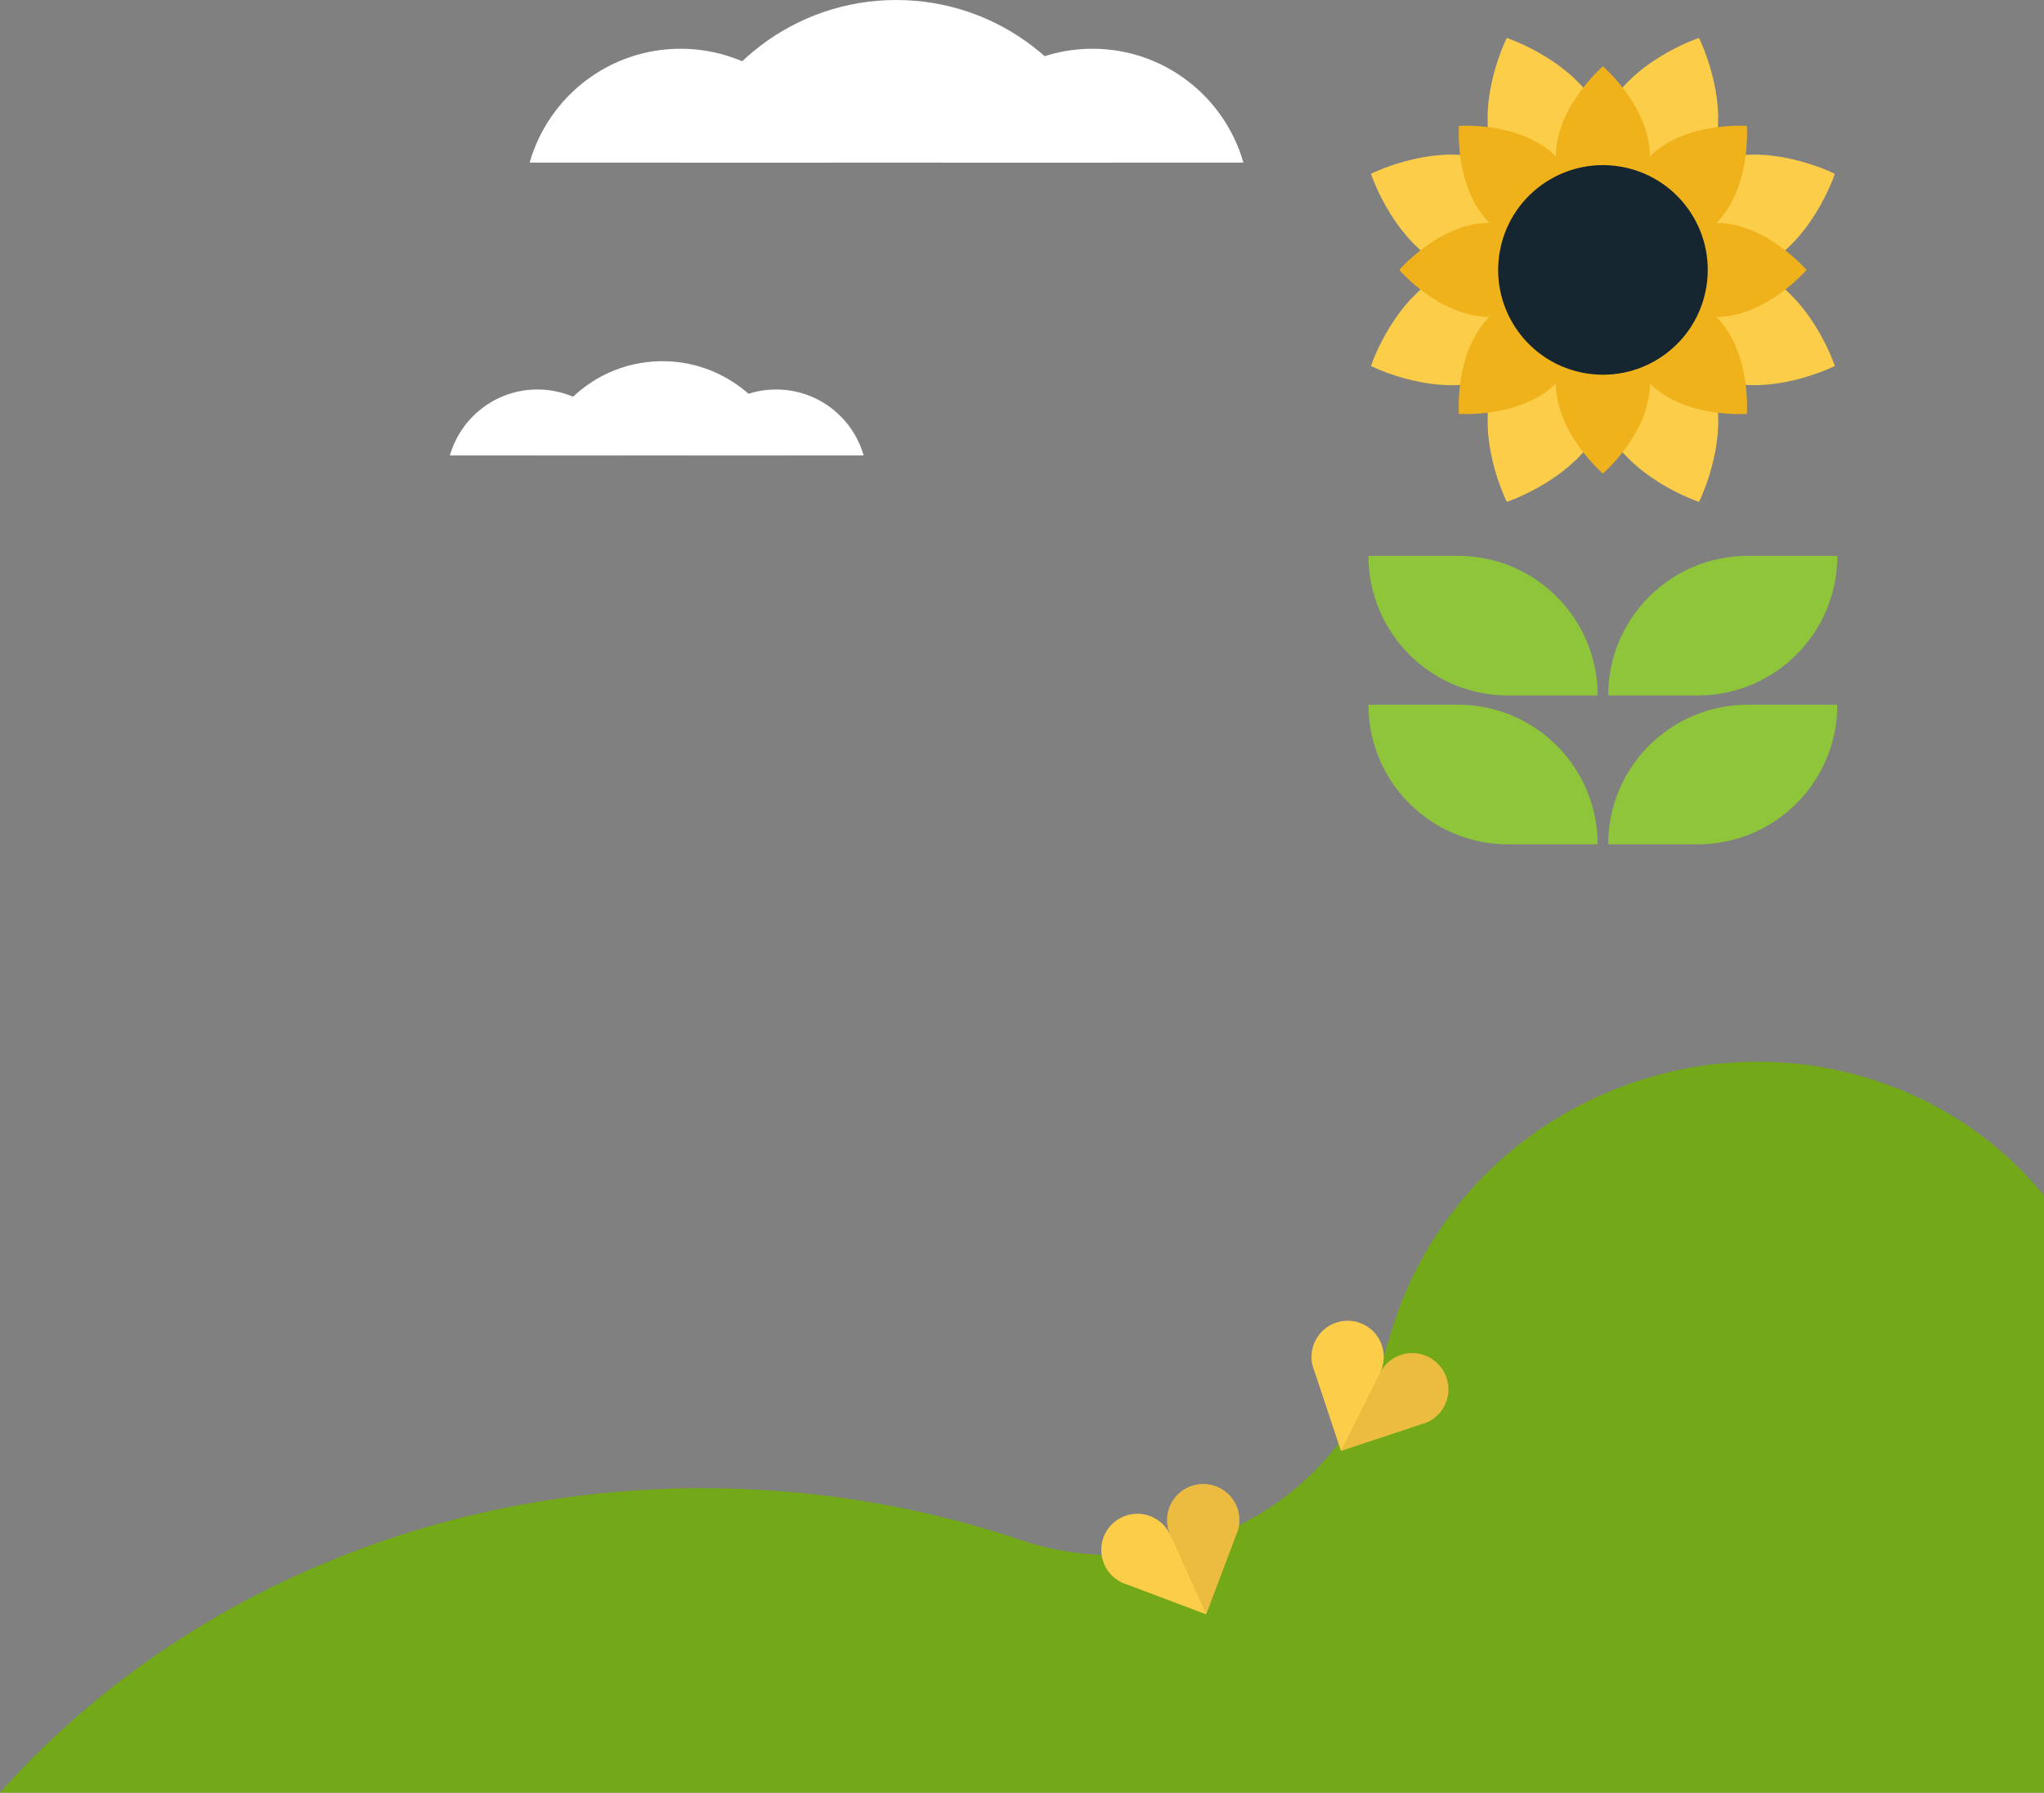 <?xml version="1.0" encoding="UTF-8"?>
<svg xmlns="http://www.w3.org/2000/svg" viewBox="0 0 484.7 425.1">
  <rect x="0" y="0" width="484.7" height="425.1" fill="#808080" stroke="none"/>
  <defs>
    <style>.cls-1{fill:#efb21b;}.cls-2{fill:#fff;}.cls-3,.cls-4{fill:#fccd48;}.cls-5{fill:#73a818;}.cls-6{fill:#8ec53a;}.cls-7{fill:#152630;}.cls-4,.cls-8{fill-rule:evenodd;}.cls-8{fill:#c9982d;mix-blend-mode:multiply;opacity:.31;}.cls-9{isolation:isolate;}</style>
  </defs>
  <g class="cls-9">
    <g id="Livello_2">
      <g id="MANO">
        <g>
          <g>
            <path class="cls-2" d="M161.39,11.56c-17.01,0-31.35,11.41-35.79,26.99h71.59c-4.45-15.58-18.79-26.99-35.79-26.99Z"></path>
            <path class="cls-2" d="M259.05,11.56c-17.01,0-31.35,11.41-35.79,26.99h71.59c-4.45-15.58-18.79-26.99-35.79-26.99Z"></path>
            <path class="cls-2" d="M212.52,0c-24.29,0-44.78,16.29-51.13,38.55h102.26C257.3,16.29,236.81,0,212.52,0Z"></path>
          </g>
          <g>
            <path class="cls-2" d="M127.44,92.36c-9.86,0-18.17,6.61-20.75,15.64h41.5c-2.58-9.03-10.89-15.64-20.75-15.64Z"></path>
            <path class="cls-2" d="M184.05,92.36c-9.86,0-18.17,6.61-20.75,15.64h41.5c-2.58-9.03-10.89-15.64-20.75-15.64Z"></path>
            <path class="cls-2" d="M157.08,85.65c-14.08,0-25.96,9.44-29.64,22.35h59.28c-3.68-12.9-15.56-22.35-29.64-22.35Z"></path>
          </g>
          <g>
            <g>
              <g>
                <path class="cls-6" d="M378.85,200.22h-21.24c-18.29,0-33.11-14.82-33.11-33.11h0s21.24,0,21.24,0c18.29,0,33.11,14.82,33.11,33.11h0Z"></path>
                <path class="cls-6" d="M381.35,200.22h21.24c18.29,0,33.11-14.82,33.11-33.11h0s-21.24,0-21.24,0c-18.29,0-33.11,14.82-33.11,33.11h0Z"></path>
                <path class="cls-6" d="M378.85,164.92h-21.24c-18.29,0-33.11-14.82-33.11-33.11h0s21.24,0,21.24,0c18.29,0,33.11,14.82,33.11,33.11h0Z"></path>
                <path class="cls-6" d="M381.35,164.92h21.24c18.29,0,33.11-14.82,33.11-33.11h0s-21.24,0-21.24,0c-18.29,0-33.11,14.82-33.11,33.11h0Z"></path>
              </g>
              <g>
                <g>
                  <path class="cls-3" d="M415.96,64.05c-13.48,5.58-29.67-2.61-29.67-2.61,0,0,5.66-17.24,19.14-22.83,13.48-5.58,29.67,2.61,29.67,2.61,0,0-5.66,17.24-19.14,22.83Z"></path>
                  <path class="cls-3" d="M405.43,89.39c-13.48-5.58-19.14-22.83-19.14-22.83,0,0,16.19-8.19,29.67-2.61,13.48,5.58,19.14,22.83,19.14,22.83,0,0-16.19,8.19-29.67,2.61Z"></path>
                  <path class="cls-3" d="M380.06,99.87c-5.58-13.48,2.61-29.67,2.61-29.67,0,0,17.24,5.66,22.83,19.14,5.58,13.48-2.61,29.67-2.61,29.67,0,0-17.24-5.66-22.83-19.14Z"></path>
                  <path class="cls-3" d="M354.71,89.33c5.58-13.48,22.83-19.14,22.83-19.14,0,0,8.19,16.19,2.61,29.67-5.58,13.48-22.83,19.14-22.83,19.14,0,0-8.19-16.19-2.61-29.67Z"></path>
                  <path class="cls-3" d="M344.24,63.96c13.48-5.58,29.67,2.61,29.67,2.61,0,0-5.66,17.24-19.14,22.83-13.48,5.58-29.67-2.61-29.67-2.61,0,0,5.66-17.24,19.14-22.83Z"></path>
                  <path class="cls-3" d="M354.77,38.61c13.48,5.58,19.14,22.83,19.14,22.83,0,0-16.19,8.19-29.67,2.61-13.48-5.58-19.14-22.83-19.14-22.83,0,0,16.19-8.19,29.67-2.61Z"></path>
                  <path class="cls-3" d="M380.14,28.14c5.58,13.48-2.61,29.67-2.61,29.67,0,0-17.24-5.66-22.83-19.14-5.58-13.48,2.61-29.67,2.61-29.67,0,0,17.24,5.66,22.83,19.14Z"></path>
                  <path class="cls-3" d="M405.49,38.67c-5.58,13.48-22.83,19.14-22.83,19.14,0,0-8.19-16.19-2.61-29.67,5.58-13.48,22.83-19.14,22.83-19.14,0,0,8.19,16.19,2.61,29.67Z"></path>
                </g>
                <g>
                  <path class="cls-1" d="M391.26,37.15c0,11.83-11.16,21.43-11.16,21.43,0,0-11.16-9.59-11.16-21.43s11.16-21.43,11.16-21.43c0,0,11.16,9.59,11.16,21.43Z"></path>
                  <path class="cls-1" d="M406.98,52.9c-8.37,8.37-23.04,7.26-23.04,7.26,0,0-1.11-14.68,7.26-23.04,8.37-8.37,23.04-7.26,23.04-7.26,0,0,1.11,14.68-7.26,23.04Z"></path>
                  <path class="cls-1" d="M406.96,75.17c-11.83,0-21.43-11.16-21.43-11.16,0,0,9.59-11.16,21.43-11.16s21.43,11.16,21.43,11.16c0,0-9.59,11.16-21.43,11.16Z"></path>
                  <path class="cls-1" d="M391.2,90.89c-8.37-8.37-7.26-23.04-7.26-23.04,0,0,14.68-1.11,23.04,7.26,8.37,8.37,7.26,23.04,7.26,23.04,0,0-14.68,1.11-23.04-7.26Z"></path>
                  <path class="cls-1" d="M368.94,90.86c0-11.83,11.16-21.43,11.16-21.43,0,0,11.16,9.59,11.16,21.43s-11.16,21.43-11.16,21.43c0,0-11.16-9.59-11.16-21.43Z"></path>
                  <path class="cls-1" d="M353.21,75.1c8.37-8.37,23.04-7.26,23.04-7.26,0,0,1.11,14.68-7.26,23.04-8.37,8.37-23.04,7.26-23.04,7.26,0,0-1.11-14.68,7.26-23.04Z"></path>
                  <path class="cls-1" d="M353.24,52.84c11.83,0,21.43,11.16,21.43,11.16,0,0-9.59,11.16-21.43,11.16s-21.43-11.16-21.43-11.16c0,0,9.59-11.16,21.43-11.16Z"></path>
                  <path class="cls-1" d="M369,37.12c8.37,8.37,7.26,23.04,7.26,23.04,0,0-14.68,1.11-23.04-7.26-8.37-8.37-7.26-23.04-7.26-23.04,0,0,14.68-1.11,23.04,7.26Z"></path>
                </g>
                <circle class="cls-7" cx="380.1" cy="64" r="24.85" transform="translate(256.74 429.18) rotate(-80.89)"></circle>
              </g>
            </g>
            <path class="cls-5" d="M484.7,283.51c-23.57-28.95-65.09-40.21-102.53-24.89-27.17,11.12-45.96,33.75-52.94,59.55l-.07-.09c-.1,.36-.2,.73-.3,1.09-10.3,37.48-50.01,58.44-86.83,46-21.77-7.35-45.23-11.62-69.74-12.2-69.52-1.64-132,26.77-172.29,72.13H484.7v-141.59Z"></path>
            <g>
              <path class="cls-4" d="M281.8,352.66c-4.31,1.95-6.23,7.02-4.28,11.34-1.95-4.31-7.02-6.23-11.34-4.28-4.31,1.95-6.23,7.02-4.28,11.34,.82,1.82,2.2,3.21,3.84,4.07l-.03,.02,.31,.12c.43,.2,.87,.37,1.33,.5l18.66,7.05,7.05-18.66c.2-.43,.37-.87,.5-1.33l.12-.31h-.03c.44-1.8,.31-3.75-.51-5.57-1.95-4.31-7.02-6.23-11.34-4.28Z"></path>
              <path class="cls-8" d="M281.8,352.66c-4.31,1.95-6.23,7.02-4.28,11.34l8.5,18.82,7.05-18.66c.2-.43,.37-.87,.5-1.33l.12-.31h-.03c.44-1.8,.31-3.75-.51-5.57-1.95-4.31-7.02-6.23-11.34-4.28Z"></path>
            </g>
            <g>
              <path class="cls-4" d="M338.73,321.78c-4.23-2.12-9.38-.41-11.5,3.82,2.12-4.23,.41-9.38-3.82-11.5-4.23-2.12-9.38-.41-11.5,3.82-.89,1.79-1.11,3.73-.74,5.55h-.03s.1,.31,.1,.31c.11,.46,.26,.91,.45,1.35l6.29,18.93,18.93-6.29c.46-.11,.91-.26,1.35-.45l.31-.1-.02-.02c1.68-.79,3.11-2.13,4-3.91,2.12-4.23,.41-9.38-3.82-11.5Z"></path>
              <path class="cls-8" d="M338.73,321.78c-4.23-2.12-9.38-.41-11.5,3.82l-9.25,18.46,18.93-6.29c.46-.11,.91-.26,1.35-.45l.31-.1-.02-.02c1.68-.79,3.11-2.13,4-3.91,2.12-4.23,.41-9.38-3.82-11.5Z"></path>
            </g>
          </g>
        </g>
      </g>
    </g>
  </g>
</svg>
